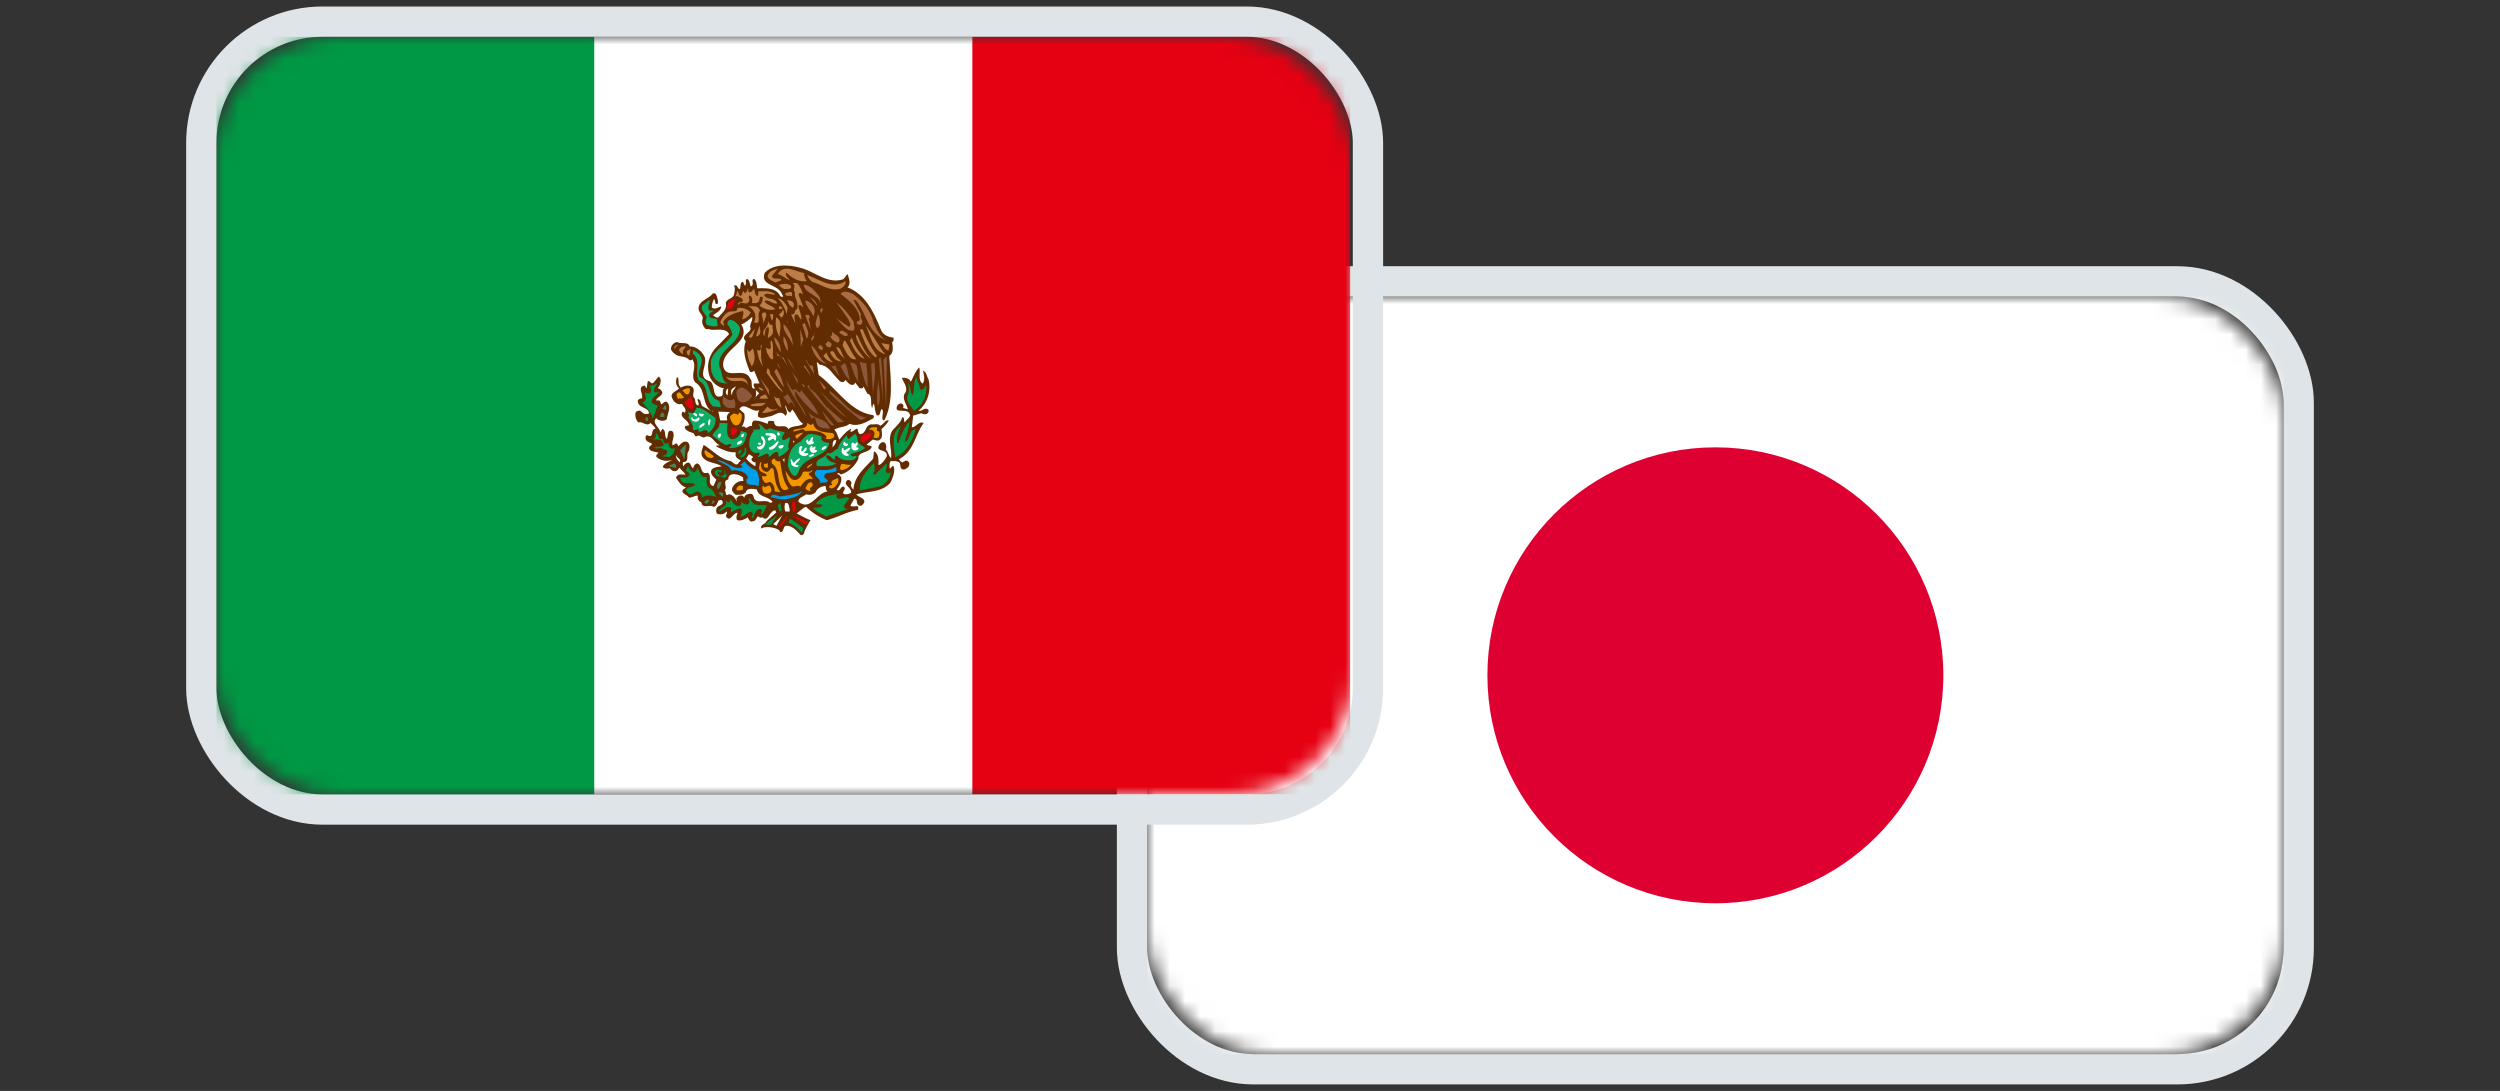 <svg height="72" viewBox="0 0 165 72" width="165" xmlns="http://www.w3.org/2000/svg" xmlns:xlink="http://www.w3.org/1999/xlink"><rect x="0" y="0" width="165" height="72" fill="#333333" stroke="none"/><mask id="a" fill="#fff"><rect fill="#fff" fill-rule="evenodd" height="50" rx="8" width="75"/></mask><mask id="b" fill="#fff"><rect fill="#fff" fill-rule="evenodd" height="50" rx="8" width="75"/></mask><g fill="none" fill-rule="evenodd"><g transform="translate(75.714 19.571)"><rect height="52" rx="8" stroke="#dee4e7" stroke-width="2" width="77" x="-1" y="-1"/><g fill-rule="nonzero" mask="url(#a)"><path d="m0 0h75v50.001h-75z" fill="#fff"/><path d="m37.5 40.044c8.308 0 15.046-6.738 15.046-15.045 0-8.308-6.738-15.046-15.046-15.046s-15.046 6.737-15.046 15.046c0 8.307 6.738 15.045 15.046 15.045z" fill="#de0031"/></g></g><g transform="translate(14.286 2.429)"><rect height="52" rx="8" stroke="#dee4e7" stroke-width="2" width="77" x="-1" y="-1"/><g mask="url(#b)"><path d="m74.81 50v-49.996h-74.81v49.996z" fill="#fff"/><path d="m74.823 49.991v-49.991h-24.933v49.991z" fill="#e50012"/><path d="m24.934 50v-49.996h-24.934v49.996z" fill="#009844"/><path d="m41.393 15.96c.123-.08.163-.23.256-.3.093.256.243.649 0 .879 1.228.46 1.785 1.758 2.231 2.858.177.327.5.42.809.46 0 .11.026.23-.093.283.04.313.124.715-.19.919.08 1.462.31 3.004-.322 4.25h-.093c-.124-.256.093-.512-.066-.742-.164.08-.053.46-.323.42-.19-.137-.15-1.273-.323-.486-.163-.296.067-.866-.322-.95l-.256-.486c.013.163-.19.163-.27.11l-.283-.367c-.026.19-.19.19-.322.133-.124-.066-.217-.203-.323-.296-.093.243-.367.137-.46-.027-.406-.38-.649-.923-1.228-.976-.066-.053-.11-.15-.19-.164l.12.84c1.188.88 2.094 2.452 3.565 2.642.11.04.08.164.04.217-.473.27-1.03.583-1.568.366-.257.243-.703.177-.999.394.177.176.216.42.323.65.23-.257.459-.57.782-.717.013.08-.067.106-.04.19.163.08.5-.446.486-.026.04.066.053.15.137.19.473-.04.31-.61.769-.65.19.04.433-.08.552.093.23-.04.323-.406.583-.353-.093.19-.283.406-.486.583.04.256.106.623-.19.742-.15.04-.256-.053-.393-.053l-.393.327c.092.106.349.027.322.19-.203.393-.919.256-.866.743-.19.433-.636.866-1.082 1.016-.137.093-.217-.203-.323 0 .124 0 .217.137.27.216.053.34-.133.57-.296.813.256.19.256-.34.512-.163.11.203-.256.353 0 .46a.672.672 0 0 0 .433-.093c.08-.354-.65-.544-.203-.853.124 0 .23.11.23.23-.093.176.026.3.132.42.04-.867.73-1.423 1.3-2.046l.052-.487c.31.137.31.57.296.906.23-.04.433-.353.553-.583.066-.53-.813-.23-.486-.773.08-.124.216-.19.322-.137.12.08.164.296.093.46.177.176.19.432.353.583.093-.676-.366-1.49.27-2.02.177-.216.42-.406.446-.676.23-.026.067.243.204.323.079-.203.499-.367.256-.623-.203-.3-1.056.093-.743-.517.08-.08.217-.15.323-.066.053.066.093.19.027.256l.322.093c-.053-.327-.473-.76-.132-1.14.11-.394-.164-.637-.257-.933.204-.026.486.014.583.257.19-.327.283-.663.553-.95.11.243-.08.76.163 1.016l.067.053c.176-.217.092-.583.026-.84.23.053.243.367.362.557a2.064 2.064 0 0 1 -.65 2.072c.217.08.407-.282.65-.053.04.137-.053.243-.163.283-.106 0-.217.013-.296-.066l-.552.163c-.027.257-.053.5-.093.76.27.04.46-.433.782-.27-.579.787-.623 1.857-1.622 2.382.027.08.124.15.19.217.137-.027.296-.217.42-.053.12.08.066.256 0 .353-.12.093-.256.23-.42.137-.19-.123-.013-.433-.283-.486-.137-.066-.309-.026-.46-.04-.11.138-.065.367-.065.487.092-.014.15-.177.256-.164.124.367-.053.787-.217 1.11-.583.662-1.484.53-2.244.772.19.204.808.314.393.69-.11.11-.283.04-.322-.093-.054-.124 0-.323-.204-.323l-.256.447c.163.203.676-.164.486.296-.716.123-1.339.499-2.041.676-.5-.19-.946-.473-1.366-.88-.163.014-.49.376-.64.429 0 0 .844.45.936.45 0 0-.27.42-.42.787.014.124-.15.27-.269.164-.256-.296-.623-.663-.998-.557-.137.11-.08.406-.323.393-.013-.27-.985-.446-1.228-.23-.15-.27.27-.27.322-.486l.65-.583-.067-.137c-.393.013-.46.826-.84.46-.105.066-.216 0-.295-.067-.124.11-.164.34-.35.327-.163.093-.295-.137-.322-.256-.203.124-.446.243-.69.19-.15-.15 0-.367 0-.486-.308-.013-.459.65-.741.256-.067-.132.123-.23.026-.353-.137.19-.393.23-.61.163-.106-.092-.08-.27-.04-.393.107-.19.513-.177.367-.446-.053-.124-.19-.053-.256-.04-.066.164-.132.38-.322.42-.27-.203-.756.177-.813-.327-.124.013-.164-.124-.23-.19v-.23c-.177 0-.38.137-.58.137-.123-.203-.38-.203-.432-.42 0-.15.163-.15.23-.27-.31-.052-.473-.392-.65-.609a.282.282 0 0 1 .23-.23h.393c-.066-.137-.283-.27-.393-.46-.066.08-.124.19-.23.23-.19.054-.31-.066-.42-.19a.476.476 0 0 1 -.46-.066c.08-.27.434-.34.624-.486-.31.137-.769.067-1.038-.19-.04-.123.053-.19.137-.27-.204-.097-.5-.04-.624-.282-.013-.164.12-.177.204-.296-.15-.124-.394-.137-.433-.354 0-.092-.014-.216.11-.23.5.244.177-.42.54-.42-.04-.163-.217-.255-.323-.392-.257.282-.5-.124-.809-.027-.163-.19-.243-.446-.163-.69.092-.065.23-.136.322-.065.203.19.283.243.552.163-.026-.46-.768-.327-.742-.866a.351.351 0 0 1 .23-.137l.026.027c.164-.243-.349-.813.204-.866l.123.19.067-.46c.176-.12.19.243.393.07l.323-.393c.216.093.136.433.066.597l-.11.163c.15.053.216.124.295.257.014.27-.335.313-.42.556.04 0 .19-.026.257.027l.093.23c.123-.053.203-.217.366-.164.336.314.04.773 0 1.14-.15.15-.433.124-.596.027l-.093-.093c-.322.31.19.596.256.906.106-.04.067-.177.164-.19.243.123.08.472.27.65.11-.178 0-.69.38-.487.203.296-.093.61 0 .906.123.013.163-.163.295-.093l.093.164c.137-.137.35-.42.623-.257.15.137.124.447.027.61-.164.217.106.703-.354.69 0 .092-.026.203.027.282.08-.15.23-.283.393-.23.124.11.11.27.256.367a.427.427 0 0 1 .23-.327c.393.027.203.787.716.61.367.203-.08.773.393.88l.19-.42c-.177-.164-.433-.38-.322-.65.176-.19.433-.19.676-.23-.407-.283-1.026-.19-1.3-.676-.11-.27.067-.57.107-.742.565.34 1.082.945 1.785 1.07.163.079.38.406.539.092l.137-.137c-.137-.066-.323-.15-.35-.323v-.216c-.485.04-.839-.177-1.267-.367v-.066l.23-.027c-.394-.137-.553-.8-1.043-.512-.204 0-.31-.23-.513-.066-.15-.04-.093-.137-.203-.23-.204-.053-.433-.124-.553-.327-.04-.19.177-.137.27-.19-.04-.393-.65-.46-.433-.88.066-.026.093.027.137.067.203-.23-.093-.407-.164-.597-.256.098-.512-.08-.623-.327-.23-.406.243-.46.433-.702-.216-.137-.23-.446-.163-.69l.093-.026c.066.23-.027.517.19.676.203-.124.499-.19.716-.066.282.19-.014.53.136.72.164.15.014.446.283.53.11-.163-.066-.27-.026-.433.216.027.203.314.283.46l.592.327c-.61-.473-.323-1.436-1.039-1.883-.366-.472.164-1.056-.203-1.528-.04.106-.163.066-.216.026-.23-.243-.597-.163-.853-.322a.993.993 0 0 1 -.323-.327c-.04-.257.164-.473.393-.517.257.163.703-.053.84.296.393-.014.795.296.972.676.243.596-.566 1.356.367 1.626.393.27.08 1.193.769.976.15-.137-.014-.393.163-.517-.393-.04-.755-.366-.932-.716-.27-.689-.11-1.378.349-1.922l.906-.932c-.204-.446-.88-.243-1.229-.3-.11-.093-.309.053-.393-.133-.12-.15-.203-.38-.12-.583.04-.19-.176-.367-.256-.557-.123-.623.61-.702.906-1.096.27-.15.283.243.35.394 0 .097.026.203-.027.282-.217.04-.106-.23-.23-.327-.08.177-.15.34-.137.557.203.177.42-.04.623-.066-.026.296-.349.42-.552.583.093.04.203.19.362.137.23-.31.583-.5.486-.95.08-.296.446-.27.54-.539.026-.19.11-.433 0-.597.039-.053.11-.013.163-.026.066.093.106.19.203.256.124-.137-.013-.473.23-.486l.123.256c.164-.11-.04-.42.164-.446.177.124.137.323.23.486.282-.08-.04-.486.23-.486.176.164.15.407.19.61.538 0 1.254-.066 1.528.53a.284.284 0 0 1 .137.066c.066-.08 0-.163-.04-.23-.282-.662-1.418-.512-1.135-1.369.676-.747 2.001-.513 2.823-.19.743.327 1.516.906 2.404.583l-.013-.026zm-6.756 3.018c.729 1.206-1.326 1.6-1.189 2.761.203.963 1.419-.026 1.785.84.204.163-.053.729.323.623-.08-.093-.146-.217-.066-.323h.349l-.35-.84c-.079.054-.216.164-.295.027-.23-.596-.513-1.299-.257-1.975-.393-.38.31-.53.323-.853-.137-.23.163-.486.093-.746-.204.176-.473.42-.716.486zm2.89 5.337c.013.23.256.486.026.703-.31-.46-.703 0-1.07.04-.229.04-.525.19-.742 0a.64.64 0 0 1 .093-.42c-.473.216-.998-.597-1.325-.067l.322.283c.08.314-.013.636-.163.88l.163-.027c.177.27.31-.137.553 0l-.04-.04a.417.417 0 0 1 .093-.327c.322-.053.65.106.945.203l.027-.163c.15-.053.243-.04.393 0 .04.636.742.066.945.517.27-.27.716-.137.973-.354-.336-.216-.447-.649-.716-.945l-.137.203c-.23-.066-.19-.353-.35-.486zm-4.702.446-.163-.092.093.026.066.066zm.296-.026.124.583h.46v-.066c-.067-.177.026-.367.19-.486l-.77-.027zm2.002 2.832-.164.283c.19.203.38.367.592.486.067-.066-.013-.19.053-.256-.119.026-.216-.04-.282-.137-.053-.106.08-.137.092-.217-.092-.066-.176-.15-.296-.163zm-4.754.027c-.111.19.092.34.19.486.176-.217-.23-.283-.19-.486zm7.135.23-.137.092a.247.247 0 0 1 .093.23l.04-.327.004.004zm-3.729 1.396c-.42.084-.013.499-.23.715.12.067 0 .447.257.257.282.013.433.27.552.486l-.04-.19c.067-.124.19-.243.367-.203.066.013.15.092.163.163v-.066c.067-.19.27-.217.447-.217.15.04.163.204.203.327.203.283.473.106.769.164.163-.04.31.216.433.026-.31-.38-.893-.27-1.039-.813-.243-.026-.649-.124-.715.19-.177.203-.433.164-.676.164-.124-.11-.323-.283-.204-.486.137-.27.407-.447.716-.42l-.026-.23c-.204-.203-.986-.42-.972.137zm6.42.42c-.282.04-.526.136-.65.42a.62.62 0 0 1 -.622.136c-.177.15-.526.217-.513.486.796.663 1.242-.636 1.944-.676-.163-.08-.11-.243-.163-.367h.004z" fill="#612c01"/><path d="m36.652 15.796c.137.327.46.027.65.256l-.42.164c-.19-.11-.447-.19-.513-.42.08-.313.406-.433.676-.486z" fill="#bc7e46"/><path d="m38.799 15.593c-.04.177.053.367.164.53-.553.08-.986-.216-1.34-.557-.163.177.164.38.204.49-.283-.083-.486-.353-.782-.392.406-.716 1.215-.15 1.758-.067zm2.717.526c.04.243-.163.433-.349.512-.702.19-1.215-.296-1.824-.446-.164-.124-.297-.27-.35-.46.783.27 1.675.99 2.528.394zm-2.783.936c-.027-.092-.137-.136-.23-.163l-.093.11.323.84c-.053.013-.217-.256-.323-.093.013.283.23.57.19.906-.177-.053-.124-.38-.393-.327-.137.137 0 .393 0 .583l-.283-.583c.12.04.19-.053.256-.137-.092-.124.23-.203.164-.38.053-.393-.217-.557-.164-.95-.19-.177.11-.433-.137-.583.08-.053.217-.04.297 0 .216.216.296.512.393.773zm-.809-.609c.053.163-.163.23-.296.19-.23.053-.367-.106-.512-.257.243-.066.583-.15.813.067z" fill="#bc7e46"/><path d="m39.802 17.162.093.446c-.203-.636-1.096-.663-1.136-1.26.486.067.756.447 1.043.814z" fill="#ab6c44"/><path d="m35.167 16.866c.15.013.243-.164.323-.257.026.124.04.354.163.486h.093l.026-.3c.394.013.827-.066 1.11.203-.23.08-.54-.163-.743.053.19.34.676.124.88.526-.244.137-.57-.283-.853-.137.137.27.525.296.715.53-.282.133-.755 0-1.038-.23a.645.645 0 0 0 .203-.556c-.282-.15-.132.243-.296.327-.106.11-.27.053-.42.066.067-.164.027-.407-.092-.486h-.067c-.119.137.11.296-.066.42-.19.243-.486-.137-.623.163h-.053c-.04-.08.053-.106.093-.163.093.013.163-.027.23-.093-.027-.177-.23-.23-.367-.3h-.124l.124-.354c.11.093.04.353.256.327l.137-.367a.159.159 0 0 0 .066.164c.177.04.19-.177.23-.283.08.066-.04.203.093.256z" fill="#bc7e46"/><path d="m43.368 18.84c.203.434.38.92.808 1.18-1.162-.42-1.268-1.745-1.944-2.598-.066-.013-.132-.123-.19-.04l.513.946c-.19.217.243.42 0 .65-.093.066-.256.026-.296-.093-.027-.164.203-.08.203-.23-.053-.747-.703-1.246-1.273-1.692.19-.243.57-.137.853.04.637.472 1.15 1.109 1.326 1.842v-.004z" fill="#ab6c44"/><path d="m37.99 17.002v.124c-.132-.093-.499.093-.433-.23.124.04.447-.216.433.11z" fill="#bc7e46"/><path d="m39.665 17.771-.486-.583c.23.106.433.35.486.583z" fill="#ab6c44"/><path d="m37.694 17.869-.048.433c-.08-.27-.371-.867-.601-1.043.322-.014.623.556.65.61z" fill="#bc7e46"/><path d="m33.709 17.935c-.066-.256.12-.446.283-.583l.296-.027c-.217.177-.08.734-.58.61z" fill="#e50012"/><path d="m32.53 18.072c.123 0 .163-.027.269.026-.027.053-.367.137-.27.367.106.177.336.08.486.163l.066.447c-.23.08-.486.013-.715-.067-.124-.163-.08-.34 0-.512-.137-.23-.46-.486-.283-.787l.486-.353c-.013.243-.203.486-.04.716z" fill="#0dac67"/><path d="m38.11 17.652-.027.217c-.243-.027-.322-.297-.42-.487.177.027.407.04.447.27z" fill="#bc7e46"/><path d="m39.475 18.191-.066.27c-.15-.367-.486-.65-.553-1.043.31-.013.69.406.623.773zm2.567.597c0 .19.124.38.027.583-.46.15-.853-.513-1.202-.853.283.243.579.42.88.623.229-.137-.014-.327-.027-.486l-.809-1.136c.46.327.826.813 1.136 1.273z" fill="#ab6c44"/><path d="m37.434 18.328-.093.19c-.15.013-.164-.15-.23-.216.11-.014.203-.15.256-.23.053-.296-.216.053-.256-.203l.093-.124c.137.137.296.367.23.583zm-1.551-.256c-.27.203.15 1.003-.393.773 0-.04.335-.654-.394-1.07.548.023.623-.026.782.297z" fill="#bc7e46"/><path d="m35.26 18.191a.847.847 0 0 1 -.553.46c.014-.19.124-.407.04-.557-.486.124-1.038.27-1.299.716l.053.256c-.106 0-.203-.137-.256-.23.11-.256.283-.543.552-.676.19-.093.597.066.584-.256.366-.053.649.066.879.283z" fill="#bc7e46"/><path d="m39.988 18.328c-.08-.11-.243-.296-.027-.42.177.11-.163.27.027.42z" fill="#ab6c44"/><path d="m36.303 18.355-.23.65c.15-.257-.336-.854.163-.814zm.415-.053c.066.15.013.326-.066.446l-.124-.446z" fill="#bc7e46"/><path d="m39.802 19.075-.137.163c-.27-.27-.013-.636.04-.936.12.176.163.516.093.773zm-.716-.451c.093.217.093.473.137.703l-.367-.937c.15-.124.434.013.23.23z" fill="#ab6c44"/><path d="m37.177 19.817a1.781 1.781 0 0 1 -.23-1.299c.46.243.204.893.23 1.3z" fill="#bc7e46"/><path d="m34.544 19.168c.11 1.14-1.648 1.449-1.326 2.668.204.34.067.84.513 1.043-.336 0-.769-.093-.932-.486-.204-.283-.164-.716-.164-1.043.243-.716 1.056-1.082 1.419-1.692-.067-.243-.15-.486-.323-.676-.04-.11.027-.256.163-.296.283 0 .526.27.65.486z" fill="#0dac67"/><path d="m37.72 18.911-.096-.23.097.16v.07z" fill="#ab6c44"/><path d="m36.691 19.004c0 .283.164.597-.163.787l-.137.092c-.013-.256.137-.486.026-.746-.23.11-.203.393-.256.623-.283-.407.323-.584.23-.977.093.066.106.3.296.217z" fill="#bc7e46"/><path d="m38.963 19.928-.297-.95.164-.093c.093.296.38.69.133 1.043zm-.92.486c-.092-.526-.689-.866-.61-1.463.394.38.61.937.61 1.463z" fill="#ab6c44"/><path d="m35.68 19.764h-.067l.23-.716c0 .177.19.597-.163.716zm8.47 1.193c-.853-.23-.972-1.233-1.3-1.909.5.61.81 1.37 1.3 1.91zm-8.824-1.1c-.08.026-.137-.04-.203-.066l.433-.557c-.08.203-.106.46-.23.623z" fill="#bc7e46"/><path d="m38.57 20.467-.04-1.162.203.676-.164.486z" fill="#ab6c44"/><path d="m42.652 19.305a8.18 8.18 0 0 0 .946 1.763l-.093.092c-.566-.446-.77-1.14-1.012-1.763-.04-.11.093-.097.163-.097z" fill="#bc7e46"/><path d="m41.653 19.724c-.176.093-.38-.093-.552-.19.146-.296.362-.04.552.067zm-.53.323c-.11.296-.31.013-.446-.027l-.164-.23c.124-.052.164-.23.093-.353.177.203.579.354.513.61zm-1.674-.257c-.04.093-.08.217-.204.257-.066-.164.257-.314.23-.517.066.084-.093.19-.026.256v.005z" fill="#ab6c44"/><path d="m43.204 21.253c-.42-.27-.835-.906-.998-1.462l.053-.164c.27.544.486 1.136.945 1.626z" fill="#bc7e46"/><path d="m37.694 20.767c-.137-.31-.34-.596-.256-1.003.203.256.31.65.256 1.003zm-.459.066c-.177-.327-.42-.65-.42-1.016.296.243.446.61.42 1.016z" fill="#ab6c44"/><path d="m42.785 21.253c-.553-.163-.756-.76-.973-1.206l.12-.19c.15.512.5.963.853 1.396zm-6.036.027c-.256.026-.31-.283-.42-.447l-.066-.327.23.124c.243-.163-.053-.42.137-.61.19.367.04.853.123 1.26zm4.767-1.193c.243.393.42.813.716 1.193-.5.08-.702-.557-.906-.906l.093-.323.093.04z" fill="#bc7e46"/><path d="m40.61 20.277c-.026.092-.052.19-.136.23-.133 0-.243-.111-.283-.23l.19-.19c.093.026.163.123.23.19z" fill="#ab6c44"/><path d="m44.406 20.308c.027.15-.066.243-.04.393-.243-.04-.353-.314-.486-.486zm-13.914 0c-.053.092-.243.176-.23.326-.137-.176.093-.3.23-.326zm5.581 1.462c-.23-.34-.35-.702-.393-1.136.04.067.092.08.163.067.217-.093-.04-.27.137-.393-.053.486-.066 1.042.093 1.462z" fill="#bc7e46"/><path d="m40.032 20.506-.04.19a.54.54 0 0 1 -.283-.19l.12-.163c.084.013.137.11.203.163zm.23 1.074c-.566-.11-.88-.716-1.012-1.206.473.34.499.866 1.012 1.206z" fill="#ab6c44"/><path d="m30.978 20.44c-.066.124-.283.296-.163.486-.124.013-.23-.137-.283-.23.013-.19.283-.313.446-.256zm10.512.787c-.243-.106-.5-.46-.583-.76.366.04.322.53.583.76zm-6.164.513a2.293 2.293 0 0 1 -.296-1.14c.027.083.08.176.164.19l.203-.217c.124.322.203.866-.066 1.166h-.005zm-4.118-.717c-.106.053-.203-.19-.163-.282.092-.04.163-.124.256-.137l-.093.42z" fill="#bc7e46"/><path d="m31.99 21.16c.164.473-.27.813-.106 1.3.853.282.473 1.37 1.3 1.56l.105.419c-.19.026-.31-.066-.486-.027-.61-.46-.243-1.352-.972-1.718-.283-.544.177-1.37-.393-1.79l.026-.23c.177.11.433.257.526.486z" fill="#0dac67"/><path d="m41.07 21.253.164.164a.69.69 0 0 1 -.553-.296c-.066-.093-.163-.204-.163-.327.31-.204.283.34.552.46z" fill="#bc7e46"/><path d="m37.434 21.187.256.53c-.177-.216-.323-.703-.676-.65l-.04-.269c.066.203.283.327.46.393z" fill="#ab6c44"/><path d="m40.677 21.483c-.256-.04-.473-.203-.623-.42l.203-.23c.066.243.256.473.42.65z" fill="#bc7e46"/><path d="m38.207 22.066c-.164-.296-.446-.57-.486-.88z" fill="#ab6c44"/><path d="m43.854 21.187c.106.826.141 2.063.101 2.903 0-.853-.18-1.997-.238-2.837.04-.026.08-.093.137-.066zm.371-.111.022.177-.053 3.243-.172-3.181z" fill="#8c573b"/><path d="m39.343 21.673.106.583-.597-.976c.19.11.243.57.486.393z" fill="#ab6c44"/><path d="m42.882 21.51c.08.543.11 1.153.093 1.692-.243-.557-.38-1.15-.513-1.759.133.027.283.15.42.066zm-.486 1.272c-.257-.23-.394-.84-.58-1.273.73-.053.394.853.58 1.273zm.945.747v.092l-.137-2.045c.067.013.257-.177.23.026.11.663-.066 1.286-.093 1.922z" fill="#8c573b"/><path d="m37.208 21.903c-.026-.027-.216-.23-.163-.354z" fill="#ab6c44"/><path d="m41.812 22.69c-.309-.27-.446-.624-.623-.95.11 0 .19-.27.323-.164.177.34.19.8.296 1.109l.004.004z" fill="#8c573b"/><path d="m39.382 22.583-.623-.84.04-.066c.256.257.354.623.583.906z" fill="#ab6c44"/><path d="m40.584 21.74c.013-.027.203.052.256-.067l.283.747-.539-.676v-.005z" fill="#8c573b"/><path d="m36.585 22.322.853 1.18c-.5-.367-.769-.853-1.135-1.343l.066-.283c.19.066.11.31.216.446z" fill="#bc7e46"/><path d="m37.465 23.135c-.23-.243-.473-.676-.65-1.042l.137-.19c.27.38.393.8.513 1.232z" fill="#ab6c44"/><path d="m38.384 22.667-.036.203-.397-.804c.04.106.393.482.433.605z" fill="#8c573b"/><path d="m35.07 22.972c-.31-.57-1.122.08-1.432-.557.433.31 1.352-.256 1.432.557z" fill="#bc7e46"/><path d="m46.421 23.233c.08.106.163.026.256 0l.164-.283c.066.676-.164 1.37-.809 1.719-.203-.283-.473-.544-.46-.906.164-.27.164-.663.04-.946.257.217.133.637.35.853.123-.393.013-.866.23-1.206.039.243.256.517.229.773z" fill="#009844"/><path d="m36.488 23.666-.605-1.14.579.773z" fill="#ab6c44"/><path d="m43.664 24.368c-.15-.53 0-1.193 0-1.785.04.583.256 1.246 0 1.785zm-5.621-1.029c.257-.31.433.46.553-.04.38.557.945 1.03 1.135 1.666-.636-.38-1.135-1.043-1.555-1.6-.066.663.663 1.07.716 1.719-.367-.84-1.07-1.542-1.3-2.44.151.23.23.487.447.69z" fill="#8c573b"/><path d="m40.24 23.175s-.142.093-.129.124l-.344-.628.472.509v-.005z" fill="#ab6c44"/><path d="m28.91 23.462h.283c-.12.217-.565.38-.446.69.053.08.296.176.38.176l-.336.88c-.026-.367-.512-.853-.69-1.096.164.026.204-.15.257-.256-.04-.133-.08-.243-.066-.394.093.04.216.11.322.04.15-.15 0-.327 0-.486.106.013.336-.026.46-.163-.013.216-.323.393-.164.61z" fill="#009844"/><path d="m38.76 23.135-.164-.282.26.19-.097.092zm.419.098c.57.327.756.963 1.3 1.37l.945.812-.42.04c-.676-.813-1.445-1.568-2.015-2.408.146-.19.164.106.19.19z" fill="#8c573b"/><path d="m34.031 23.666c-.092-.11-.092-.327 0-.433l.257-.164c-.04.15-.31.34-.257.597z" fill="#fff"/><path d="m35.357 23.692a.786.786 0 0 1 -.446.42c-.296.08-.513-.093-.553-.354-.013-.137-.092-.34.027-.46.336-.392.769.138.972.394z" fill="#8c573b"/><path d="m36.1 23.339c-.093.026-.31-.04-.323-.204.123.04.283.053.322.204z" fill="#bc7e46"/><path d="m31.235 23.202c.04.176-.04.543-.283.353l-.204-.216c.15-.093.297-.164.487-.137z" fill="#f29600"/><path d="m33.735 23.666c-.176-.124-.15-.354.04-.46zm2.082-.137c-.137.137-.257.256-.296.42.079-.124.136-.434.066-.65z" fill="#fff"/><path d="m42.882 25.128a.862.862 0 0 1 -.393.164c-.677-.557-1.366-1.11-2.015-1.763v-.164c.813.557 1.418 1.613 2.403 1.759zm-1.229.053c-.702-.486-1.268-1.096-1.824-1.79z" fill="#8c573b"/><path d="m30.881 23.785c-.08.053-.19.137-.296.066-.04-.013-.053.04-.093.07-.093-.123-.23-.406.04-.459.163.027.177.27.353.327z" fill="#f29600"/><path d="m36.395 23.882h-.552c.04-.19.243-.216.393-.283.067.093.137.177.164.283z" fill="#bc7e46"/><path d="m38.207 24.408c-.137-.08-.146-.283-.323-.296l-.119.163-.367-.556c.217.123.19-.296.367-.053l.446.746z" fill="#8c573b"/><path d="m37.138 23.83.163.649c-.256-.08-.42-.486-.512-.787.08.137.296.217.353.137h-.004z" fill="#bc7e46"/><path d="m31.438 24.532c-.23.11-.42-.217-.526-.38.04-.15.31-.243.393-.433.093.256.243.53.133.813z" fill="#e50012"/><path d="m34.15 23.882c.08.19.151.393.067.597-.23.053-.513.053-.676-.137-.19-.15-.137-.42-.093-.623.19.163.473.406.703.163z" fill="#8c573b"/><path d="m36.232 24.152c-.164.313-.566.203-.88.216l-.123-.053c.256-.163.663-.11.998-.163z" fill="#bc7e46"/><path d="m29.653 24.638c-.08-.027-.137-.093-.23-.067l.19-.256c.106.04.08.23.04.327z" fill="#47835b"/><path d="m36.908 24.571c.026-.013.04-.04.066-.04l.04.04c-.323.137-.636.27-1.012.257l.367-.42c.137.15.336.243.539.163z" fill="#bc7e46"/><path d="m32.922 25.128c.093.393-.119.73-.42 1.003h-.092c.04-.013.026-.066.026-.093-.203-.19-.393.067-.61.027 0-.066-.013-.124-.066-.164-.106 0-.243.15-.322 0 .093-.27-.203-.543-.296-.813.119 0 .013-.19-.027-.282.11-.067.257.092.393 0l.19-.323c.5 0 .84.446 1.229.65z" fill="#0dac67"/><path d="m40.478 25.87c-.31-.053-.742.014-.866-.366-.093-.124-.026-.367-.23-.38a.156.156 0 0 0 -.066.163l-.296-.596c.406.65 1.286.406 1.458 1.18z" fill="#8c573b"/><path d="m40.774 25.614c-.296.137-.406-.27-.557-.433l-.256-.486.809.92h.004z" fill="#8c573b"/><path d="m29.56 24.925v.163h-.296c.026-.163.15-.46.296-.163z" fill="#47835b"/><path d="m34.681 24.991c-.013.256-.08.583-.323.65-.296.04-.38-.296-.46-.486-.026-.15.164-.243.257-.296.15.013.31.19.323-.053.11-.014.19.092.203.19z" fill="#f29600"/><path d="m31.72 24.991c-.04.164-.163-.04-.256-.066l.04-.093c.093-.013.23.053.217.164v-.005zm.434-.093c.013.08-.04.15-.106.164-.124.013-.243-.093-.19-.203l.296.04z" fill="#fff"/><path d="m28.45 25.345-.026.04c-.08-.027-.123-.138-.11-.23l.11-.067c.053.067.093.19.027.257z" fill="#47835b"/><path d="m31.853 25.292c-.106.137-.283.137-.42.053-.08-.067-.132-.177-.04-.257.111.486.597-.282.46.204zm.72-.072c.08.138-.026.284-.04.42h-.052c-.067-.136-.04-.353.092-.42z" fill="#fff"/><path d="m45.41 26.75c.432-.15.242-.8.741-.853-.203.716-.583 1.542-1.352 1.856-.092-.703-.322-1.6.38-2.086-.176.354-.309.787-.256 1.136h.093c.177-.5.349-1.003.716-1.423 0 .486-.217.95-.323 1.365v.005z" fill="#009844"/><path d="m32.207 25.477c.066.203-.164.217-.257.327h-.066c-.066-.177.19-.283.323-.327z" fill="#fff"/><path d="m33.735 25.508c-.026.314-.137.853.23 1.043.283.053.54-.177.623-.42l.027-.137c.137.11.499.053.393.296-.08.256-.137.46-.296.65-.27.11-.526.256-.88.19l.164-.19c-.093-.15-.23 0-.349 0-.353-.11-.61-.42-.906-.623.08-.296.526-.46.447-.84l.552.027z" fill="#0dac67"/><path d="m39.316 25.574.066-.066c.12.61.796.583 1.3.65.066.066.132.176.066.27a.566.566 0 0 1 -.553.092c.204-.137-.119-.314-.256-.393-.323-.137-.782-.164-1.109-.093.04-.11-.093-.093-.137-.137l-.605.163v-.092c.282-.19.892.013.905-.486.11.053.204.203.323.092z" fill="#f29600"/><path d="m36.488 25.83c.323.111.663.19 1.012.27-.04.164-.27.34-.11.513.19 0 .309-.137.46-.19.012.27-.19.5-.067.773-.164.256-.42.42-.676.53l-.04-.296c-.27-.137-.407.256-.65.296.093-.08 0-.203-.092-.23l-.58.257c-.052-.067.23-.217.027-.323-.243.137-.486-.08-.578-.296-.093-.406.013-.8.256-1.096l-.027-.137c.137.106.283-.07.42.04.08-.124.013-.27-.066-.367.296-.04.393.584.716.257h-.005z" fill="#0dac67"/><path d="m34.38 25.901c.014.164-.123.296-.23.394-.132.053-.202-.093-.19-.19l.027-.327.394.123z" fill="#e50012"/><path d="m43.598 25.778c.026.08-.08.203.066.256h.053c.066.15.066.393-.12.446l-.23-.026c.014-.137.125-.257.027-.394a.298.298 0 0 0 -.322-.123c.08-.204.322-.164.526-.164z" fill="#f29600"/><path d="m37.177 26.29c-.026.04-.066.027-.11.027-.093-.04-.066-.164-.027-.217.124 0 .15.08.137.19z" fill="#fff"/><path d="m38.313 26.52c-.106-.013-.08-.137-.106-.203.163-.093.323-.177.526-.19z" fill="#f29600"/><path d="m43.23 26.158c.04.34-.282.406-.485.596-.12.04-.177-.11-.217-.163-.08-.243.204-.283.323-.394.12-.013.256-.123.38-.04z" fill="#e50012"/><path d="m29.45 26.52c.052.11.026.243.163.327l.23-.04c-.014.15.04.27.163.367h.256c-.04.23-.163.5-.42.557l-.42-.04c.067-.08.31-.066.323-.256.027-.27-.296-.137-.393-.296-.176-.014-.296.08-.446-.027.216-.11.42.013.61-.163-.014-.15-.08-.296-.23-.354l-.61-.04c.15.04.27-.026.323-.163v-.23c.203.04.15.53.446.367l.004-.009z" fill="#009844"/><path d="m36.948 26.427-.04.217c-.106.04-.066-.093-.164-.124-.123.026-.216.203-.349.093-.04-.137.124-.19.19-.257-.092-.079-.446.04-.322-.203.256.027.623-.08.69.27zm-3.796.053c-.08-.04-.066-.124-.066-.19.053-.053.11-.137.203-.093.027.124-.013.243-.132.283zm1.688-.283c-.053.067-.013.243-.163.23-.124-.11.04-.27.163-.23z" fill="#fff"/><path d="m42.396 26.847.42.283c-.244.243-.61.283-.933.393-.026.08.013.163.093.163l.283-.026c-.014.124-.164.243-.283.283-.393.026-.782 0-1.012-.283-.08-.027-.132.026-.163.093l.04.137c-.27 0-.367-.407-.624-.23.08.31.42.433.69.486-.35.256-.84.177-1.268.19-.217-.53.512-.446.676-.88.296.15.472-.216.715-.282.071-.367.367-.65.584-.906a.32.32 0 0 0 .11.283l.42-.354c.216.164.11.46.256.65zm-2.435-.46c-.053.053-.026.137-.026.204.119.163.322.203.512.216-.216 1.056-1.635.8-2.015 1.856-.053.124-.106.256-.23.327-.295-.066-.38-.407-.485-.65 0-.65.176-1.37.852-1.626.12-.176.323-.38.486-.486.336-.04.623.053.906.164z" fill="#0dac67"/><path d="m36.232 26.71a.58.58 0 0 1 -.296.53c-.106.013-.217-.026-.256-.137v-.066c.15.053.393-.066.393-.256.04-.177-.217-.257-.093-.42.19.026.203.23.256.353zm3.111 0h.066c.08.15-.11.177-.23.203-.163.04-.216-.084-.256-.203-.027-.053.04-.08.066-.124h.066c0 .04-.026.097.027.124.15-.04.093-.283.296-.283l-.04.283zm1.564-.093a.676.676 0 0 1 -.27.486c.08-.093-.053-.517.27-.486zm-6.2.093c-.053.15-.203.203-.349.203-.026-.163.15-.216.257-.27.053-.013.066.04.092.067zm3.336.097.04-.163.07.066zm-.932-.057c-.12.23-.296.486-.579.512-.066-.04-.08-.093-.066-.163.23-.04.42-.27.579-.42l.066.066zm4.569.097c.026.066-.027.15-.093.163a.19.19 0 0 1 -.23-.137l.067-.163c.053.04.132.19.256.137z" fill="#fff"/><path d="m35.936 26.847v.066c-.053.04-.177.013-.217-.066.053-.04.177-.137.217 0zm6.296-.067c.027 0 .08-.013.093.027.027.124-.066.217-.124.27l.19.053c-.013.106-.11.15-.19.163-.15.04-.243-.053-.296-.163.027-.124-.053-.27.067-.354.11 0 .163.19.256 0l.004.005zm-4.798.19c.026.107-.093.138-.137.204-.067 0-.15.013-.19-.066-.067-.15.11-.11.163-.164.053.013.12-.026.164.027zm1.882.16.19-.093c.08.04 0 .137-.027.203l.164.053c0 .124-.106.124-.19.164-.19.04-.243-.098-.296-.217-.066-.163.256-.406.163-.106zm-.623-.053c-.093.053-.093.15-.093.256l.04.026c.137-.04.137-.216.283-.256.066.04.013.177-.027.23l-.137.124.296.04c.027.11-.092.123-.163.163-.217.066-.407-.08-.46-.256 0-.164-.013-.354.164-.394.053-.013.066.04.093.067zm1.569-.067c.04.15-.15.19-.23.257-.04 0-.08.013-.093-.027 0-.15.177-.23.323-.23z" fill="#fff"/><path d="m34.91 27.594c-.079.08-.242.256-.366.092.137-.08.296-.203.323-.393-.04-.04-.04-.163.04-.19.092.124.092.367 0 .486l.004.005z" fill="#009844"/><path d="m41.424 27.293c.145-.013.27-.216.42-.163-.027.163-.19.23-.283.327.04.066.119.026.163.11s-.066.093-.137.093c-.137-.013-.296-.124-.322-.256 0-.11-.027-.243.092-.296l.067.19z" fill="#fff"/><path d="m32.83 27.686c-.124.19-.31.11-.46.04-.093-.123-.216-.283-.124-.46.19.138.407.257.58.42z" fill="#f29600"/><path d="m34.637 27.267c.053.11-.053.256-.19.3-.027-.11.013-.327.19-.3z" fill="#009844"/><path d="m39.409 27.523c.08.163-.124.163-.23.203h-.053c0-.04-.026-.053-.04-.066.093-.093.217-.093.323-.137z" fill="#fff"/><path d="m30.881 27.88s-.243-.53-.27-.543c-.066-.04.323-.397.38-.441-.013.053-.079.927-.106.98l-.004.005z" fill="#47835b"/><path d="m37.177 28.013.027-.026c.093.636.15 1.299.552 1.816-.093.137-.322.137-.42.04-.366-.5-.123-1.3-.649-1.666-.066-.053-.027-.15-.04-.23l.164-.124c.053.093.19.257.366.19z" fill="#f29600"/><path d="m38.503 27.823c.066.19-.605.46-.093.447.027.08-.053.123-.093.137-.163-.014-.362-.08-.393-.257.04-.123-.093-.203 0-.296l.164.257c.15-.053.23-.296.42-.283z" fill="#fff"/><path d="m34.747 28.407-.163-.164c.093-.04.163-.15.256-.23.203.27.473.5.769.584.23.313.23.733.163 1.082-.256-.243-.932.11-.768-.53.026 0 .08.013.092-.027-.123-.42-.552-.472-.905-.53-.243.15-.257-.15-.42-.256l-.756-.393c.65-.014 1.07.716 1.728.46z" fill="#009fe8"/><path d="m36.258 28.703c.27.11.323-.513.526-.11.053.53.11 1.055.446 1.462l-.38-.053c-.013-.243-.08-.53-.322-.623-.31.11-.323.093-.486-.164l-.04-.23c.11 0 .256.093.323-.066-.133-.177-.553-.163-.513-.512.053-.124 0-.314.164-.354-.093.243-.014.597.282.65z" fill="#f29600"/><path d="m36.395 28.433c-.11.013-.27.013-.256-.124-.08-.243.203-.04.256-.203zm2.568.04c.053-.203.243-.217.38-.327 0 .08-.217.283-.38.327z" fill="#f29600"/><path d="m43.434 28.703c-.04.04-.093.066-.093.123.04.137.164.04.217 0 .15-.256.486-.406.65-.676.15.23-.177.486.066.65l.23-.04c-.054.354-.257.65-.553.853-.473.163-.999.203-1.485.327-.08-.716.433-1.3.906-1.79.137.15.027.367.066.557z" fill="#009844"/><path d="m30.329 28.433c-.027.066-.473-.124-.526-.106l.367-.15c.176-.027.176.124.163.256z" fill="#47835b"/><path d="m41.883 28.243a.902.902 0 0 1 -.65.354c-.15-.124-.026-.296.027-.42.203.026.393.093.623.066z" fill="#f29600"/><path d="m31.438 28.73c.15.066.23-.111.283-.19v-.111c.203.23.23.747.623.596.013.257-.04.557.163.747.27.093.35.38.486.583-.283-.066-.742-.176-.972.093.053-.163-.066-.406-.256-.446-.23.026-.486.38-.69.053l-.106-.11c.164-.314.221-.102.637-.38-.323-.297-.853.163-1.012-.447.203-.097.65.093.623-.3-.066-.067-.164-.11-.23-.19l.137-.296c.066.15.164.309.323.393l-.01.004z" fill="#009844"/><path d="m40.938 28.632c-.23.243-.88 0-.813.446l.23.204c-.08.243-.38.066-.526.19.123-.367-.637-.473-.217-.88.407-.013.92.067 1.255-.19.053.027.04.15.066.23z" fill="#009fe8"/><path d="m39.153 28.959c.08.04.19.124.19.23-.257-.08-.5.093-.677.327l-.136.19c-.107-.19-.38.066-.58-.067-.256-.282-.335-.636-.393-1.003.15.217.27.544.553.61.256.04.46-.19.552-.38.027-.367.486.013.65-.296.066.243-.367.137-.164.393z" fill="#f29600"/><path d="m33.408 28.632c-.132.013-.123.243-.23.066-.013-.026-.026-.04-.052-.04-.146.054 0 .164 0 .23.123.15.34.15.42-.066l-.04-.19h.066c-.027.097-.027.243.137.283-.066.08-.08.203-.203.203-.23-.203-.46.04-.61-.327-.04-.296.349-.19.512-.163z" fill="#009844"/><path d="m41.03 29.122c.04.164 0 .394-.163.513-.08.15-.283.217-.393.137-.053-.027-.014-.093-.027-.137.053-.066.164 0 .19-.093-.216-.23.23-.353.393-.42z" fill="#f29600"/><path d="m33.342 29.379c-.08.163-.066.393-.256.486-.106-.164-.027-.557.256-.486z" fill="#47835b"/><path d="m39.343 29.542c.066.177-.31.217-.124.393-.093.08-.217-.013-.296-.066-.12-.11.08-.23.093-.353.066-.11.353-.19.322.026zm-4.596.328c-.106.079-.256.065-.393.065-.093-.136.066-.296.19-.326l.203.026v.234zm1.741-.261c.124.123.203.353.04.486a.44.44 0 0 1 -.367.026c-.137-.11-.137-.283-.124-.446l.053-.066.067.123.322-.123h.01z" fill="#f29600"/><path d="m37.208 30.519-.623-.137c.15-.367.447.013.69-.053.446-.067.972-.124 1.391-.327-.296.406-.892.543-1.458.517z" fill="#009fe8"/><path d="m33.448 30.218-.04.164-.256-.257c.053-.123.31-.066.296.093z" fill="#47835b"/><path d="m41.07 30.165c-.066.014-.124.08-.163.124.08.433.552 0 .835.137.04.23-.703.636-.066.747l-1.459.486c-.282-.19-.596-.27-.835-.557.204-.066.553.04.606-.23l-.447-.026c.35-.517.96-.597 1.53-.676v-.005zm-5.744.513c.27.353.636.163.999.256-.106.164-.164.42-.35.583-.123-.08.177-.256-.066-.353-.19-.04-.296.177-.393.296-.04.11-.026.243-.163.327-.067-.164.163-.327-.067-.433-.256.013-.42.283-.676.322.014-.106.124-.406.027-.539-.217-.013-.46.124-.676.257v-.327c-.296-.106-.513.163-.782.256.04-.31.676-.354.393-.742l.23.163.137-.163-.04-.04.04-.027c.137.217.282.473.578.46a.265.265 0 0 0 .093-.367c.093.177.257.283.46.256.163-.123.08-.256.053-.42.11.014.137.164.203.23z" fill="#009844"/><path d="m32.53 30.585c0 .11-.111.19-.19.23-.054-.027-.094-.027-.138-.067.027-.123.19-.256.323-.163h.004zm.366.066c-.04.08-.124.19-.23.19l.093-.256z" fill="#47835b"/><path d="m38.207 30.748c-.08-.04.106.367-.053.61h-.11l-.054-.65c.093.04.12-.066.217-.026z" fill="#e50012"/><path d="m37.301 31.3c-.203.094-.177-.163-.23-.295-.066-.15.124-.177.164-.23l.066.53v-.004z" fill="#009844"/><path d="m37.827 31.142v.19h-.27c-.092-.15-.066-.394-.026-.557.27-.093.23.23.296.367z" fill="#fff"/><path d="m36.572 32.202h-.314c.014-.137.57-.495.76-.618-.19.15-.256.468-.446.618z" fill="#009844"/><path d="m36.749 32.158.592-.57-.38.685z" fill="#fff"/><path d="m37.235 32.33c-.04-.013-.093-.013-.124-.053l.583-.689c-.053.296-.296.5-.46.747v-.005zm1.781-.322c.066.066-.067.15-.124.163-.283-.19-.65-.38-.853-.583l.972.42z" fill="#e50012"/><path d="m38.733 32.432c-.04.04-.044.265-.115.292-.19-.243-.561-.593-.862-.65l.097-.278.875.632z" fill="#009844"/></g></g></g></svg>